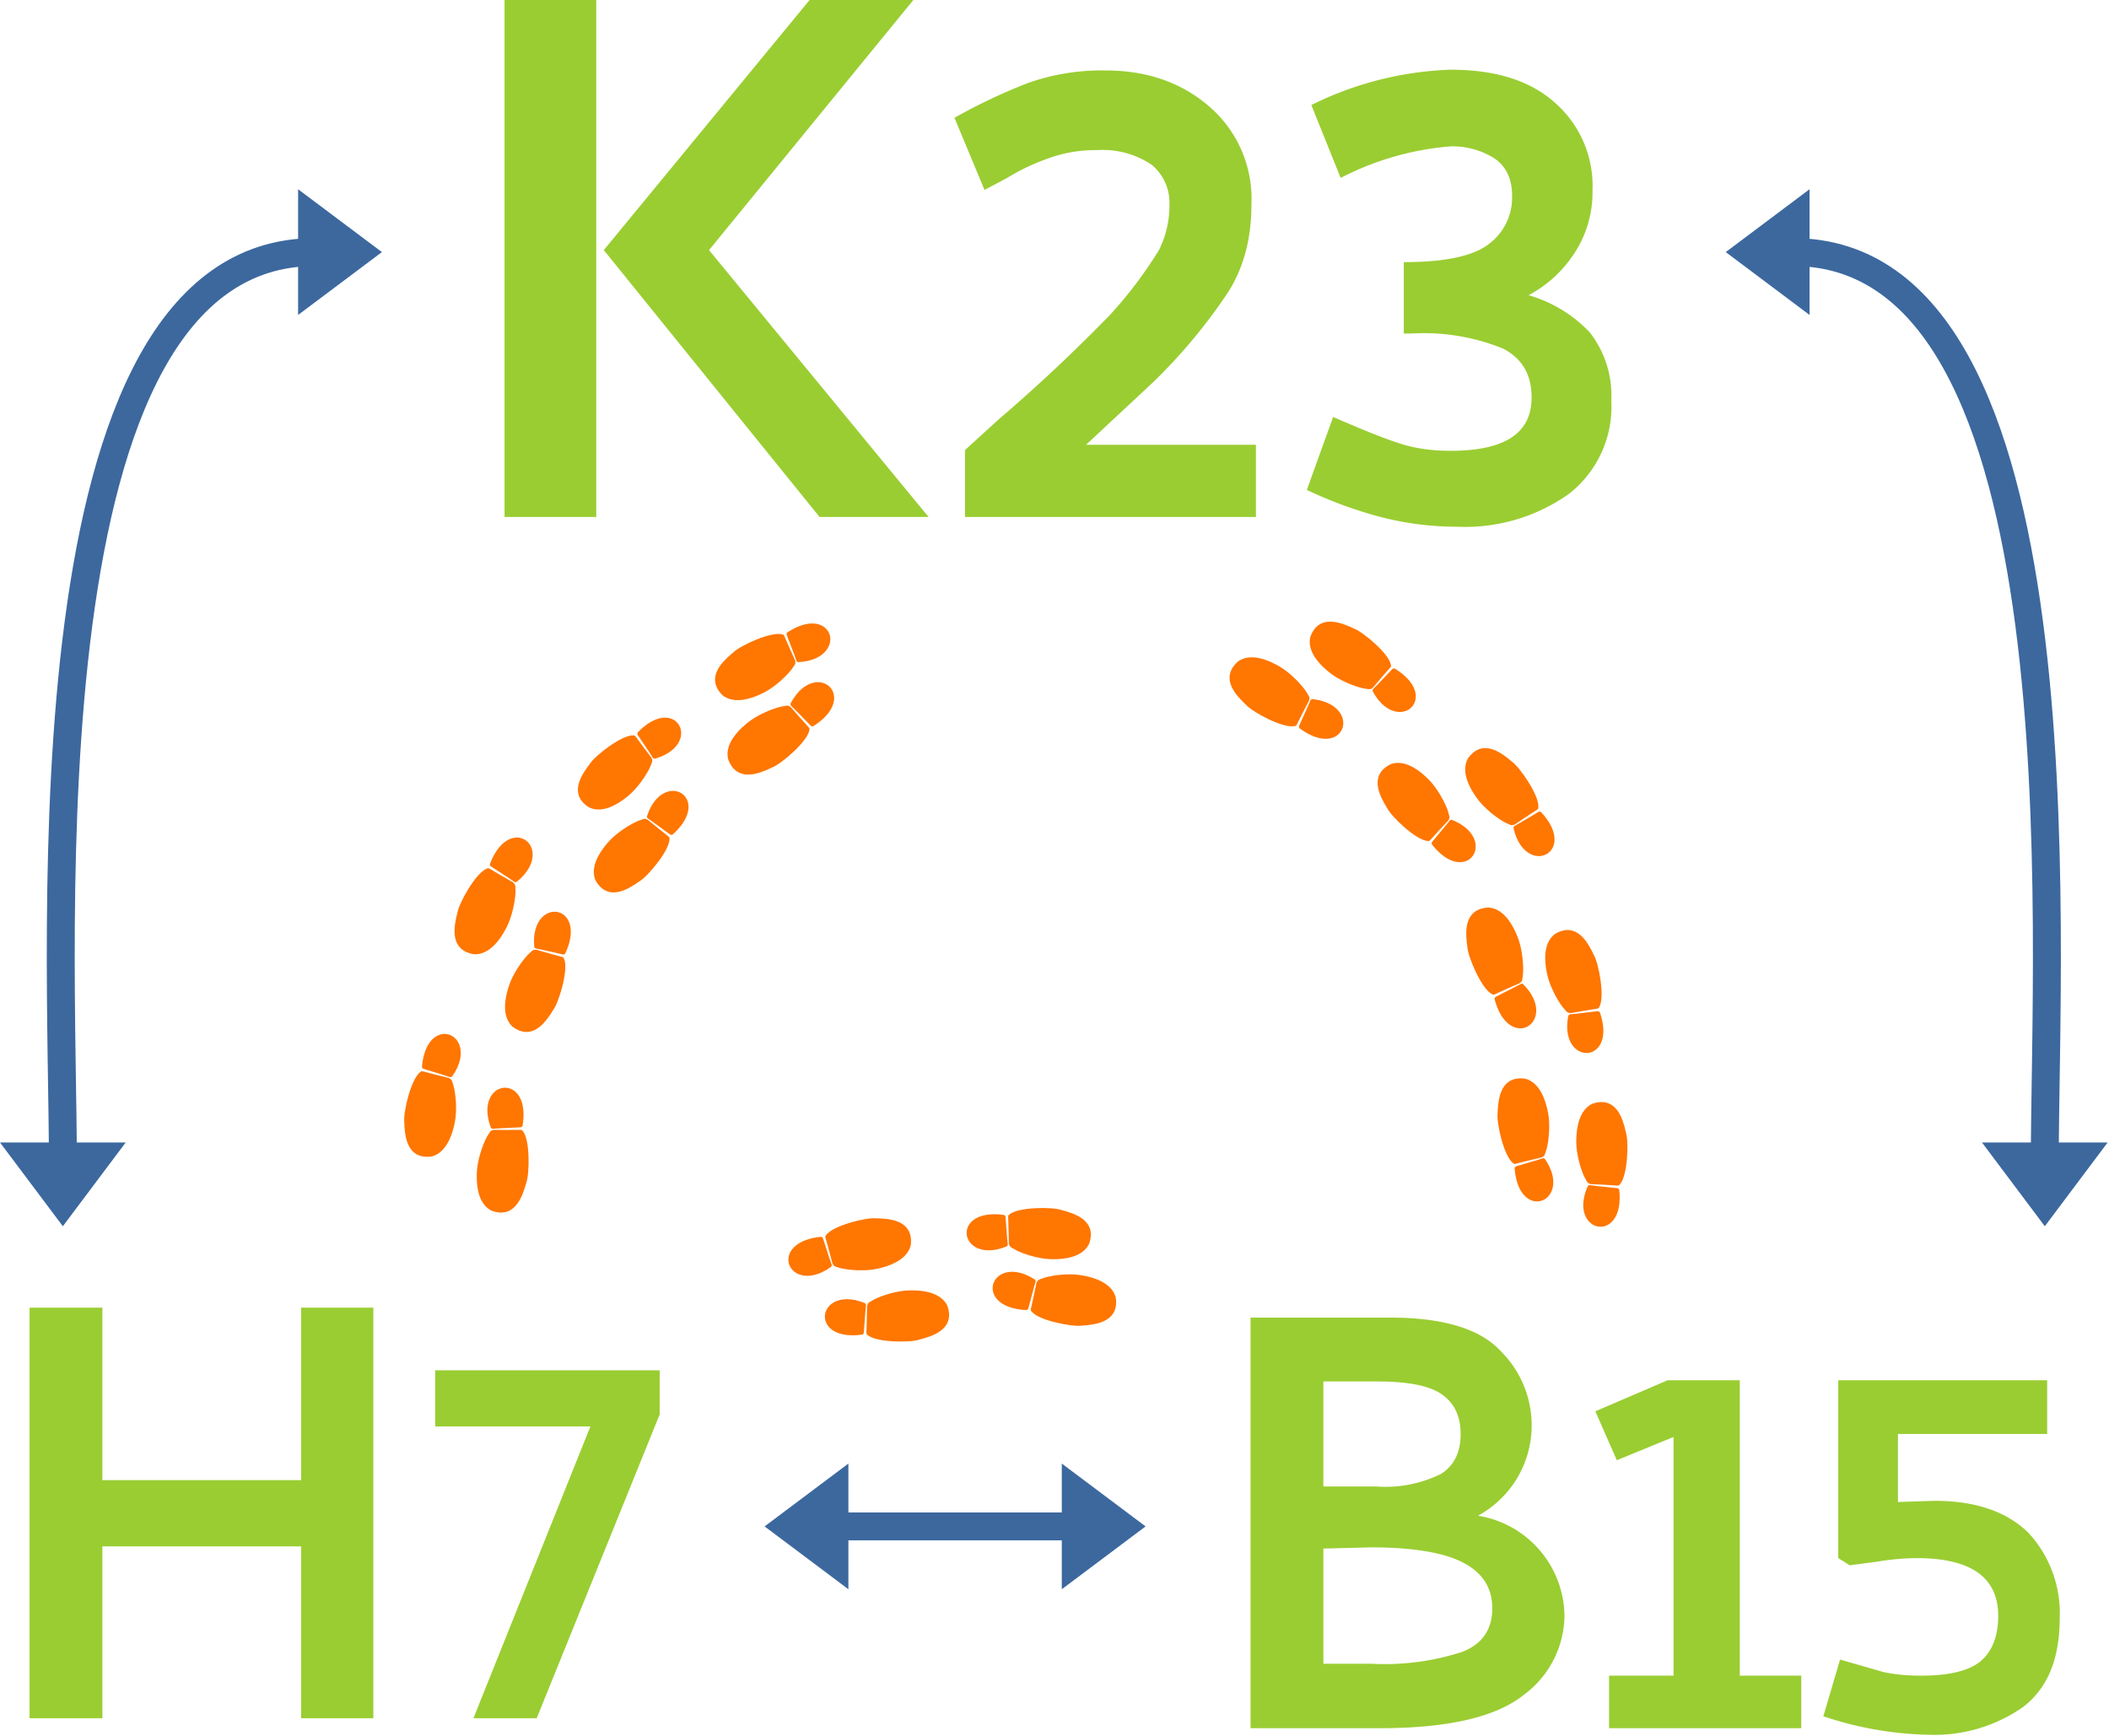 <?xml version="1.0" encoding="UTF-8"?>
<svg xmlns="http://www.w3.org/2000/svg" xml:space="preserve" style="fill-rule:evenodd;clip-rule:evenodd;stroke-linecap:round;stroke-linejoin:round;stroke-miterlimit:1.5" viewBox="0 0 453 373">
  <path d="M.079-.936v.688h.122v-.688H.079Zm.419.688h.145L.351-.603l.272-.333H.485l-.274.333.287.355Z" style="fill:#9acd32;fill-rule:nonzero" transform="matrix(161.473 0 0 161.473 95.618 151.093)"></path>
  <path d="M.025-.779a.754.754 0 0 1 .097-.046.294.294 0 0 1 .104-.017c.055 0 .101.016.138.048a.162.162 0 0 1 .056.131c0 .044-.01.083-.031.116a.728.728 0 0 1-.1.12L.2-.344h.226v.096H.039v-.089l.045-.041a2.19 2.19 0 0 0 .149-.14.57.57 0 0 0 .064-.085.133.133 0 0 0 .014-.06.066.066 0 0 0-.023-.053.116.116 0 0 0-.073-.02.183.183 0 0 0-.068.012.281.281 0 0 0-.052.025l-.03.016-.04-.096Z" style="fill:#9acd32;fill-rule:nonzero" transform="matrix(161.473 0 0 161.473 200.976 151.093)"></path>
  <path d="M.226-.843c.059 0 .105.014.138.043a.147.147 0 0 1 .051.118.147.147 0 0 1-.024.083.164.164 0 0 1-.061.056.182.182 0 0 1 .081.049.136.136 0 0 1 .029.091.147.147 0 0 1-.056.124.238.238 0 0 1-.149.044.406.406 0 0 1-.102-.013.561.561 0 0 1-.098-.036L.07-.381c.037.016.066.028.088.035.021.007.044.01.068.01.072 0 .108-.023.108-.071 0-.031-.013-.052-.038-.065a.28.28 0 0 0-.122-.02h-.01v-.095c.055 0 .092-.008.113-.024a.077.077 0 0 0 .031-.065c0-.023-.009-.04-.025-.05a.105.105 0 0 0-.057-.015.384.384 0 0 0-.146.042L.041-.796a.45.45 0 0 1 .185-.047Z" style="fill:#9acd32;fill-rule:nonzero" transform="matrix(161.473 0 0 161.473 275.047 151.093)"></path>
  <path d="M.534-.399H.201v-.289H.079V0h.122v-.288h.333V0h.121v-.688H.534v.289Z" style="fill:#9acd32;fill-rule:nonzero" transform="matrix(128.198 0 0 128.198 -3.778 369.093)"></path>
  <path d="M.195 0H.089l.196-.489h-.26v-.094h.376v.074L.195 0Z" style="fill:#9acd32;fill-rule:nonzero" transform="matrix(128.198 0 0 128.198 90.283 369.093)"></path>
  <path d="M.079 0h.217c.115 0 .195-.019.241-.056a.167.167 0 0 0 .068-.132.172.172 0 0 0-.145-.168.172.172 0 0 0 .09-.153.175.175 0 0 0-.052-.123C.464-.669.402-.688.313-.688H.079V0ZM.29-.581c.053 0 .089.007.11.022.021.015.031.037.031.066 0 .031-.011.053-.033.067a.21.21 0 0 1-.108.021H.201v-.176H.29Zm-.009.278c.071 0 .123.009.155.026s.048.042.048.076c0 .036-.017.06-.05.073a.42.42 0 0 1-.153.02h-.08v-.193l.08-.002Z" style="fill:#9acd32;fill-rule:nonzero" transform="matrix(128.198 0 0 128.198 258.482 371.232)"></path>
  <path d="M.358-.088V0H.036v-.088h.108v-.4l-.095.039-.036-.082.121-.052h.121v.495h.103Z" style="fill:#9acd32;fill-rule:nonzero" transform="matrix(128.198 0 0 128.198 341.002 371.232)"></path>
  <path d="M.181-.285a.424.424 0 0 0-.066.006l-.046.006L.05-.285v-.298H.4v.09H.15v.114l.061-.002c.069 0 .121.018.157.053a.198.198 0 0 1 .053.144c0 .069-.021.118-.062.149A.26.26 0 0 1 .2.011.587.587 0 0 1 .025-.02l.028-.095.073.021c.019.004.04.006.062.006.045 0 .078-.007.099-.023.02-.016.031-.042.031-.077 0-.065-.046-.097-.137-.097Z" style="fill:#9acd32;fill-rule:nonzero" transform="matrix(128.198 0 0 128.198 388.438 371.232)"></path>
  <path d="m201.63 224.303-18 13.5 18 13.5v-27ZM247.465 224.303l18 13.5-18 13.5v-27Z" style="fill:#3c689e" transform="matrix(1 0 0 1 -19.4 90.083)"></path>
  <path d="M198.03 237.803h53.035" style="fill:none;stroke:#3c689e;stroke-width:6px" transform="matrix(1 0 0 1 -19.4 90.083)"></path>
  <path d="m445.111 205.326 13.5 18 13.5-18h-27ZM408.079 27.565l-18-13.5 18-13.5v27Z" style="fill:#3c689e" transform="matrix(1 0 0 1 -19.4 40.086)"></path>
  <path d="M458.611 208.926c0-47.247 9.063-194.861-54.132-194.861" style="fill:none;stroke:#3c689e;stroke-width:6px" transform="matrix(1 0 0 1 -19.4 40.086)"></path>
  <path d="m19.4 205.326 13.5 18 13.5-18h-27ZM83.433.565l18 13.5-18 13.5v-27Z" style="fill:#3c689e" transform="matrix(1 0 0 1 -19.4 40.086)"></path>
  <path d="M32.9 208.926c0-47.247-9.062-194.861 54.133-194.861" style="fill:none;stroke:#3c689e;stroke-width:6px" transform="matrix(1 0 0 1 -19.4 40.086)"></path>
  <path d="M1239.75 1066.75c-99.93 0-113.37 104.36-116.25 185.28-6.82 48.73 34.37 236.77 84.53 272.19 49.37-12.45 97.85-24.66 146.83-35.7 12.65-6.71 8.64-4.54 20.41-39.92 12.9-50.2 19.25-133.95 8.32-193.62-19.9-108.51-62.21-171.41-119.48-186.36-8.65-1.26-16.76-1.87-24.36-1.87Zm128.59 451.7c-47.08 16.12-88.66 26.39-148.4 44.75 9.75 123.22 64.87 173.3 113.62 173.3 66 0 120.36-91.76 34.8-218.05h-.02Z" style="fill:#ff7600;fill-rule:nonzero;stroke:#ff7600;stroke-width:26.13px;stroke-linecap:butt;stroke-miterlimit:2" transform="matrix(-.018 -.034 .034 -.018 143.299 225.135)"></path>
  <path d="M1239.75 1066.75c-99.93 0-113.37 104.36-116.25 185.28-6.82 48.73 34.37 236.77 84.53 272.19 49.37-12.45 97.85-24.66 146.83-35.7 12.65-6.71 8.64-4.54 20.41-39.92 12.9-50.2 19.25-133.95 8.32-193.62-19.9-108.51-62.21-171.41-119.48-186.36-8.65-1.26-16.76-1.87-24.36-1.87Zm128.59 451.7c-47.08 16.12-88.66 26.39-148.4 44.75 9.75 123.22 64.87 173.3 113.62 173.3 66 0 120.36-91.76 34.8-218.05h-.02Z" style="fill:#ff7600;fill-rule:nonzero;stroke:#ff7600;stroke-width:26.13px;stroke-linecap:butt;stroke-miterlimit:2" transform="rotate(-150.805 102.576 122.249) scale(.038)"></path>
  <path d="M1239.75 1066.75c-99.93 0-113.37 104.36-116.25 185.28-6.82 48.73 34.37 236.77 84.53 272.19 49.37-12.45 97.85-24.66 146.83-35.7 12.65-6.71 8.64-4.54 20.41-39.92 12.9-50.2 19.25-133.95 8.32-193.62-19.9-108.51-62.21-171.41-119.48-186.36-8.65-1.26-16.76-1.87-24.36-1.87Zm128.59 451.7c-47.08 16.12-88.66 26.39-148.4 44.75 9.75 123.22 64.87 173.3 113.62 173.3 66 0 120.36-91.76 34.8-218.05h-.02Z" style="fill:#ff7600;fill-rule:nonzero;stroke:#ff7600;stroke-width:26.13px;stroke-linecap:butt;stroke-miterlimit:2" transform="matrix(-.023 -.03 .03 -.023 125.374 251.395)"></path>
  <path d="M1239.75 1066.75c-99.93 0-113.37 104.36-116.25 185.28-6.82 48.73 34.37 236.77 84.53 272.19 49.37-12.45 97.85-24.66 146.83-35.7 12.65-6.71 8.64-4.54 20.41-39.92 12.9-50.2 19.25-133.95 8.32-193.62-19.9-108.51-62.21-171.41-119.48-186.36-8.65-1.26-16.76-1.87-24.36-1.87Zm128.59 451.7c-47.08 16.12-88.66 26.39-148.4 44.75 9.75 123.22 64.87 173.3 113.62 173.3 66 0 120.36-91.76 34.8-218.05h-.02Z" style="fill:#ff7600;fill-rule:nonzero;stroke:#ff7600;stroke-width:26.13px;stroke-linecap:butt;stroke-miterlimit:2" transform="matrix(-.037 -.009 .009 -.037 142.836 310.474)"></path>
  <path d="M1692.46 1371.05c-7.61 0-15.71.6-24.36 1.87-57.27 14.95-99.58 77.84-119.49 186.36-10.93 59.66-4.57 143.41 8.32 193.62 11.77 35.38 7.77 33.2 20.42 39.92 48.97 11.03 97.46 23.25 146.83 35.7 50.16-35.42 91.35-223.46 84.52-272.19-2.87-80.92-16.32-185.28-116.24-185.28Zm-128.62 451.7c-85.55 126.29-31.2 218.04 34.8 218.04 48.76 0 103.88-50.07 113.63-173.29-59.74-18.36-101.32-28.63-148.41-44.75h-.02Z" style="fill:#ff7600;fill-rule:nonzero;stroke:#ff7600;stroke-width:26.13px;stroke-linecap:butt;stroke-miterlimit:2" transform="rotate(-127.502 133.346 77.86) scale(.038)"></path>
  <path d="M1692.46 1371.05c-7.61 0-15.71.6-24.36 1.87-57.27 14.95-99.58 77.84-119.49 186.36-10.93 59.66-4.57 143.41 8.32 193.62 11.77 35.38 7.77 33.2 20.42 39.92 48.97 11.03 97.46 23.25 146.83 35.7 50.16-35.42 91.35-223.46 84.52-272.19-2.87-80.92-16.32-185.28-116.24-185.28Zm-128.62 451.7c-85.55 126.29-31.2 218.04 34.8 218.04 48.76 0 103.88-50.07 113.63-173.29-59.74-18.36-101.32-28.63-148.41-44.75h-.02Z" style="fill:#ff7600;fill-rule:nonzero;stroke:#ff7600;stroke-width:26.13px;stroke-linecap:butt;stroke-miterlimit:2" transform="matrix(-.037 -.011 .011 -.037 148.546 273.629)"></path>
  <path d="M1692.46 1371.05c-7.61 0-15.71.6-24.36 1.87-57.27 14.95-99.58 77.84-119.49 186.36-10.93 59.66-4.57 143.41 8.32 193.62 11.77 35.38 7.77 33.2 20.42 39.92 48.97 11.03 97.46 23.25 146.83 35.7 50.16-35.42 91.35-223.46 84.52-272.19-2.87-80.92-16.32-185.28-116.24-185.28Zm-128.62 451.7c-85.55 126.29-31.2 218.04 34.8 218.04 48.76 0 103.88-50.07 113.63-173.29-59.74-18.36-101.32-28.63-148.41-44.75h-.02Z" style="fill:#ff7600;fill-rule:nonzero;stroke:#ff7600;stroke-width:26.13px;stroke-linecap:butt;stroke-miterlimit:2" transform="matrix(-.029 -.024 .024 -.029 142.225 252.87)"></path>
  <path d="M1692.46 1371.05c-7.61 0-15.71.6-24.36 1.87-57.27 14.95-99.58 77.84-119.49 186.36-10.93 59.66-4.57 143.41 8.32 193.62 11.77 35.38 7.77 33.2 20.42 39.92 48.97 11.03 97.46 23.25 146.83 35.7 50.16-35.42 91.35-223.46 84.52-272.19-2.87-80.92-16.32-185.28-116.24-185.28Zm-128.62 451.7c-85.55 126.29-31.2 218.04 34.8 218.04 48.76 0 103.88-50.07 113.63-173.29-59.74-18.36-101.32-28.63-148.41-44.75h-.02Z" style="fill:#ff7600;fill-rule:nonzero;stroke:#ff7600;stroke-width:26.13px;stroke-linecap:butt;stroke-miterlimit:2" transform="rotate(-179.339 78.556 149.971) scale(.038)"></path>
  <path d="M1239.75 1066.75c-99.93 0-113.37 104.36-116.25 185.28-6.82 48.73 34.37 236.77 84.53 272.19 49.37-12.45 97.85-24.66 146.83-35.7 12.65-6.71 8.64-4.54 20.41-39.92 12.9-50.2 19.25-133.95 8.32-193.62-19.9-108.51-62.21-171.41-119.48-186.36-8.65-1.26-16.76-1.87-24.36-1.87Zm128.59 451.7c-47.08 16.12-88.66 26.39-148.4 44.75 9.75 123.22 64.87 173.3 113.62 173.3 66 0 120.36-91.76 34.8-218.05h-.02Z" style="fill:#ff7600;fill-rule:nonzero;stroke:#ff7600;stroke-width:26.13px;stroke-linecap:butt;stroke-miterlimit:2" transform="matrix(-.008 -.037 -.037 .008 252.65 318.838)"></path>
  <path d="M1239.75 1066.75c-99.93 0-113.37 104.36-116.25 185.28-6.82 48.73 34.37 236.77 84.53 272.19 49.37-12.45 97.85-24.66 146.83-35.7 12.65-6.71 8.64-4.54 20.41-39.92 12.9-50.2 19.25-133.95 8.32-193.62-19.9-108.51-62.21-171.41-119.48-186.36-8.65-1.26-16.76-1.87-24.36-1.87Zm128.59 451.7c-47.08 16.12-88.66 26.39-148.4 44.75 9.75 123.22 64.87 173.3 113.62 173.3 66 0 120.36-91.76 34.8-218.05h-.02Z" style="fill:#ff7600;fill-rule:nonzero;stroke:#ff7600;stroke-width:26.13px;stroke-linecap:butt;stroke-miterlimit:2" transform="scale(-.038 .038) rotate(-88.45 704.53 8084.175)"></path>
  <path d="M1692.46 1371.05c-7.61 0-15.71.6-24.36 1.87-57.27 14.95-99.58 77.84-119.49 186.36-10.93 59.66-4.57 143.41 8.32 193.62 11.77 35.38 7.77 33.2 20.42 39.92 48.97 11.03 97.46 23.25 146.83 35.7 50.16-35.42 91.35-223.46 84.52-272.19-2.87-80.92-16.32-185.28-116.24-185.28Zm-128.62 451.7c-85.55 126.29-31.2 218.04 34.8 218.04 48.76 0 103.88-50.07 113.63-173.29-59.74-18.36-101.32-28.63-148.41-44.75h-.02Z" style="fill:#ff7600;fill-rule:nonzero;stroke:#ff7600;stroke-width:26.13px;stroke-linecap:butt;stroke-miterlimit:2" transform="matrix(-.001 -.038 -.038 .001 248.98 329.375)"></path>
  <path d="M1692.46 1371.05c-7.61 0-15.71.6-24.36 1.87-57.27 14.95-99.58 77.84-119.49 186.36-10.93 59.66-4.57 143.41 8.32 193.62 11.77 35.38 7.77 33.2 20.42 39.92 48.97 11.03 97.46 23.25 146.83 35.7 50.16-35.42 91.35-223.46 84.52-272.19-2.87-80.92-16.32-185.28-116.24-185.28Zm-128.62 451.7c-85.55 126.29-31.2 218.04 34.8 218.04 48.76 0 103.88-50.07 113.63-173.29-59.74-18.36-101.32-28.63-148.41-44.75h-.02Z" style="fill:#ff7600;fill-rule:nonzero;stroke:#ff7600;stroke-width:26.13px;stroke-linecap:butt;stroke-miterlimit:2" transform="matrix(.008 -.037 -.037 -.008 270.9 339.756)"></path>
  <path d="M1239.75 1066.75c-99.93 0-113.37 104.36-116.25 185.28-6.82 48.73 34.37 236.77 84.53 272.19 49.37-12.45 97.85-24.66 146.83-35.7 12.65-6.71 8.64-4.54 20.41-39.92 12.9-50.2 19.25-133.95 8.32-193.62-19.9-108.51-62.21-171.41-119.48-186.36-8.65-1.26-16.76-1.87-24.36-1.87Zm128.59 451.7c-47.08 16.12-88.66 26.39-148.4 44.75 9.75 123.22 64.87 173.3 113.62 173.3 66 0 120.36-91.76 34.8-218.05h-.02Z" style="fill:#ff7600;fill-rule:nonzero;stroke:#ff7600;stroke-width:26.13px;stroke-linecap:butt;stroke-miterlimit:2" transform="matrix(.038 -0 0 .038 279.475 191.597)"></path>
  <path d="M1239.75 1066.75c-99.93 0-113.37 104.36-116.25 185.28-6.82 48.73 34.37 236.77 84.53 272.19 49.37-12.45 97.85-24.66 146.83-35.7 12.65-6.71 8.64-4.54 20.41-39.92 12.9-50.2 19.25-133.95 8.32-193.62-19.9-108.51-62.21-171.41-119.48-186.36-8.65-1.26-16.76-1.87-24.36-1.87Zm128.59 451.7c-47.08 16.12-88.66 26.39-148.4 44.75 9.75 123.22 64.87 173.3 113.62 173.3 66 0 120.36-91.76 34.8-218.05h-.02Z" style="fill:#ff7600;fill-rule:nonzero;stroke:#ff7600;stroke-width:26.13px;stroke-linecap:butt;stroke-miterlimit:2" transform="rotate(-33.781 377.657 -310.58) scale(.038)"></path>
  <path d="M1239.75 1066.75c-99.93 0-113.37 104.36-116.25 185.28-6.82 48.73 34.37 236.77 84.53 272.19 49.37-12.45 97.85-24.66 146.83-35.7 12.65-6.71 8.64-4.54 20.41-39.92 12.9-50.2 19.25-133.95 8.32-193.62-19.9-108.51-62.21-171.41-119.48-186.36-8.65-1.26-16.76-1.87-24.36-1.87Zm128.59 451.7c-47.08 16.12-88.66 26.39-148.4 44.75 9.75 123.22 64.87 173.3 113.62 173.3 66 0 120.36-91.76 34.8-218.05h-.02Z" style="fill:#ff7600;fill-rule:nonzero;stroke:#ff7600;stroke-width:26.13px;stroke-linecap:butt;stroke-miterlimit:2" transform="matrix(.038 -.007 .007 .038 264.233 163.695)"></path>
  <path d="M1239.75 1066.75c-99.93 0-113.37 104.36-116.25 185.28-6.82 48.73 34.37 236.77 84.53 272.19 49.37-12.45 97.85-24.66 146.83-35.7 12.65-6.71 8.64-4.54 20.41-39.92 12.9-50.2 19.25-133.95 8.32-193.62-19.9-108.51-62.21-171.41-119.48-186.36-8.65-1.26-16.76-1.87-24.36-1.87Zm128.59 451.7c-47.08 16.12-88.66 26.39-148.4 44.75 9.75 123.22 64.87 173.3 113.62 173.3 66 0 120.36-91.76 34.8-218.05h-.02Z" style="fill:#ff7600;fill-rule:nonzero;stroke:#ff7600;stroke-width:26.13px;stroke-linecap:butt;stroke-miterlimit:2" transform="matrix(.025 -.029 .029 .025 203.673 152.394)"></path>
  <path d="M1692.46 1371.05c-7.61 0-15.71.6-24.36 1.87-57.27 14.95-99.58 77.84-119.49 186.36-10.93 59.66-4.57 143.41 8.32 193.62 11.77 35.38 7.77 33.2 20.42 39.92 48.97 11.03 97.46 23.25 146.83 35.7 50.16-35.42 91.35-223.46 84.52-272.19-2.87-80.92-16.32-185.28-116.24-185.28Zm-128.62 451.7c-85.55 126.29-31.2 218.04 34.8 218.04 48.76 0 103.88-50.07 113.63-173.29-59.74-18.36-101.32-28.63-148.41-44.75h-.02Z" style="fill:#ff7600;fill-rule:nonzero;stroke:#ff7600;stroke-width:26.13px;stroke-linecap:butt;stroke-miterlimit:2" transform="rotate(-10.489 1212.583 -1374.132) scale(.038)"></path>
  <path d="M1692.46 1371.05c-7.61 0-15.71.6-24.36 1.87-57.27 14.95-99.58 77.84-119.49 186.36-10.93 59.66-4.57 143.41 8.32 193.62 11.77 35.38 7.77 33.2 20.42 39.92 48.97 11.03 97.46 23.25 146.83 35.7 50.16-35.42 91.35-223.46 84.52-272.19-2.87-80.92-16.32-185.28-116.24-185.28Zm-128.62 451.7c-85.55 126.29-31.2 218.04 34.8 218.04 48.76 0 103.88-50.07 113.63-173.29-59.74-18.36-101.32-28.63-148.41-44.75h-.02Z" style="fill:#ff7600;fill-rule:nonzero;stroke:#ff7600;stroke-width:26.13px;stroke-linecap:butt;stroke-miterlimit:2" transform="matrix(.026 -.028 .028 .026 233.896 174.228)"></path>
  <path d="M1692.46 1371.05c-7.61 0-15.71.6-24.36 1.87-57.27 14.95-99.58 77.84-119.49 186.36-10.93 59.66-4.57 143.41 8.32 193.62 11.77 35.38 7.77 33.2 20.42 39.92 48.97 11.03 97.46 23.25 146.83 35.7 50.16-35.42 91.35-223.46 84.52-272.19-2.87-80.92-16.32-185.28-116.24-185.28Zm-128.62 451.7c-85.55 126.29-31.2 218.04 34.8 218.04 48.76 0 103.88-50.07 113.63-173.29-59.74-18.36-101.32-28.63-148.41-44.75h-.02Z" style="fill:#ff7600;fill-rule:nonzero;stroke:#ff7600;stroke-width:26.13px;stroke-linecap:butt;stroke-miterlimit:2" transform="matrix(.035 -.015 .015 .035 255.26 178.033)"></path>
  <path d="M1692.46 1371.05c-7.61 0-15.71.6-24.36 1.87-57.27 14.95-99.58 77.84-119.49 186.36-10.93 59.66-4.57 143.41 8.32 193.62 11.77 35.38 7.77 33.2 20.42 39.92 48.97 11.03 97.46 23.25 146.83 35.7 50.16-35.42 91.35-223.46 84.52-272.19-2.87-80.92-16.32-185.28-116.24-185.28Zm-128.62 451.7c-85.55 126.29-31.2 218.04 34.8 218.04 48.76 0 103.88-50.07 113.63-173.29-59.74-18.36-101.32-28.63-148.41-44.75h-.02Z" style="fill:#ff7600;fill-rule:nonzero;stroke:#ff7600;stroke-width:26.13px;stroke-linecap:butt;stroke-miterlimit:2" transform="rotate(-62.87 242.05 -84.165) scale(.038)"></path>
</svg>
